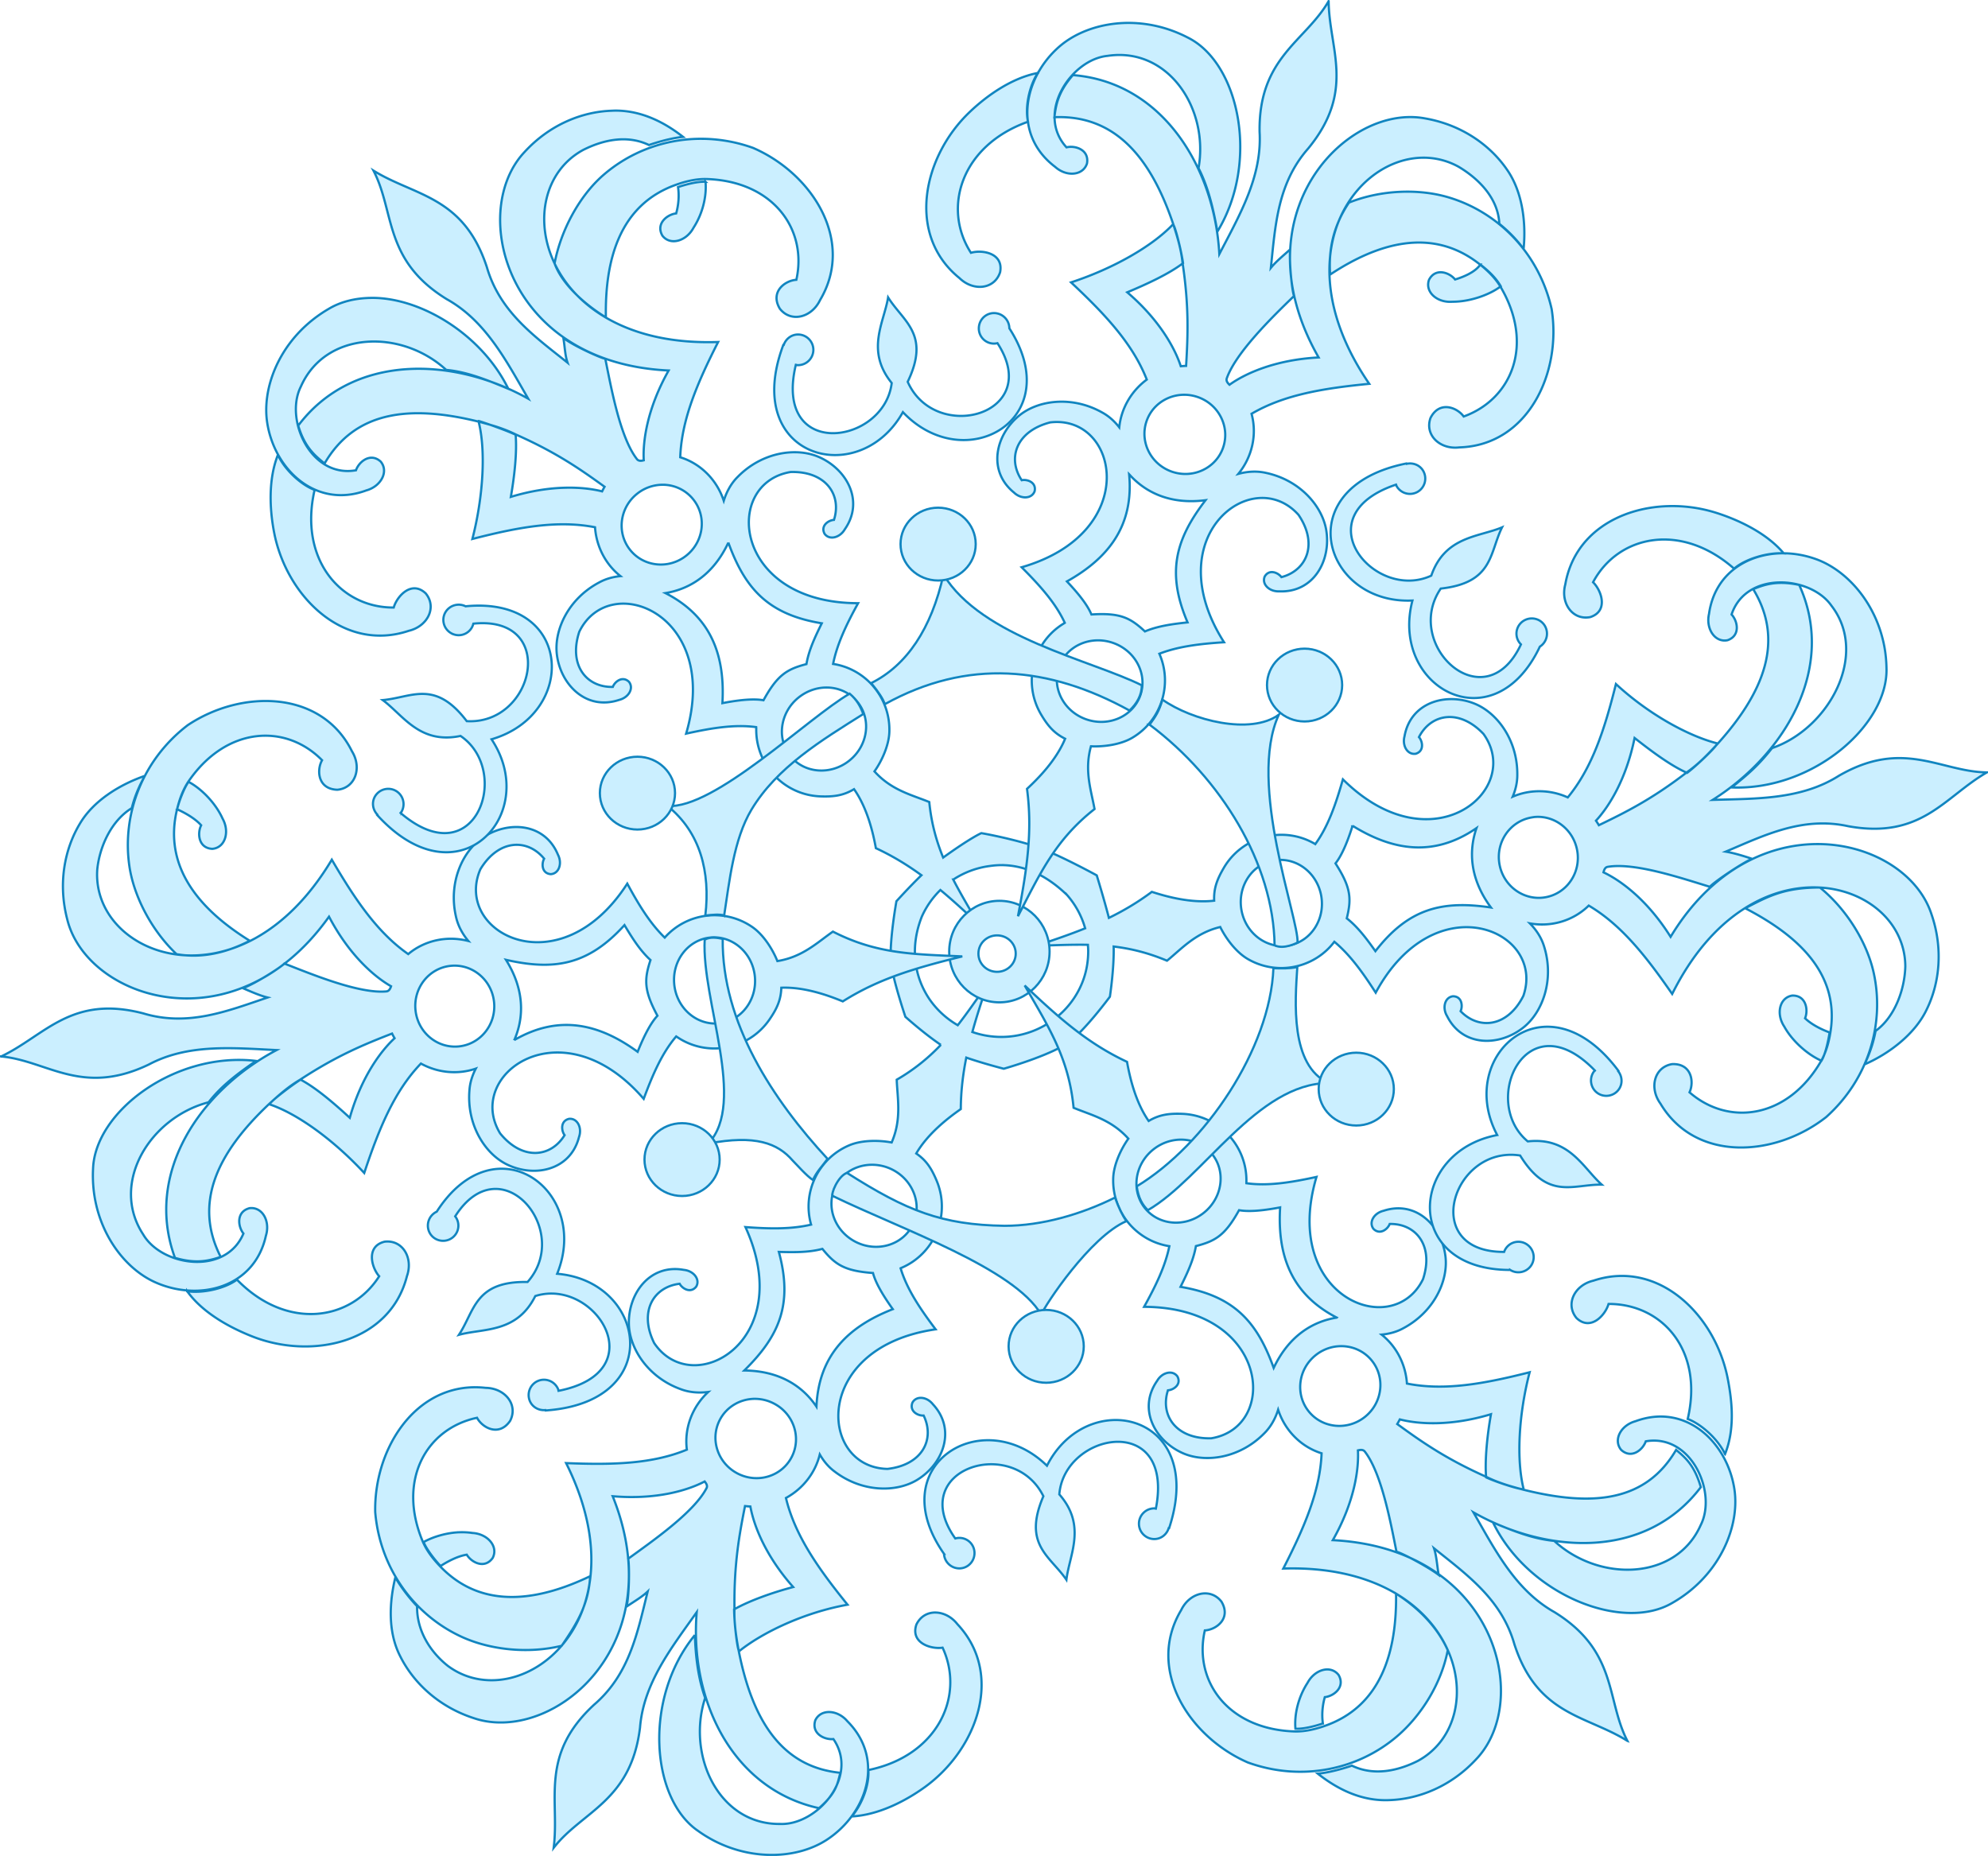 <svg xmlns="http://www.w3.org/2000/svg" viewBox="0 0 429.57 401.04"><g stroke="#1185c0" fill="#cbefff"><path d="M133.169 23.9c-.359-.004-.699.014-1.063.031-6.342.22-13.357 3.005-18.78 8.938-8.82 9.354-6.861 29.18 8.312 39.938 5.708 4.047 13.277 6.801 22.844 7.25-4.681 8.288-5.605 15.382-5.375 19.406-.628.165-1.145.163-1.469-.25-3.646-4.655-5.553-15.367-6.844-21.691-.992-.148-6.792-2.765-9.062-4.496.335 1.992.354 3.75.906 5.342-7.106-5.672-14.633-10.952-17.438-20.656-5.036-15.387-15.619-15.325-24.5-20.844 4.655 8.9 2.13 19.36 15.844 27.781 8.422 4.702 12.83 13.274 17.594 21.5-16.35-9.185-38.012-9.701-49.696 5.816 1.427 4.828 3.787 6.613 5.692 8.19 6.453-11.104 17.99-12.817 33.191-9.068 2.796.721 5.564 1.51 8.157 2.812 8.756 3.883 13.959 7.524 19.156 11.281-.199.33-.358.655-.532 1-3.97-1.016-10.963-1.482-19.719 1.188.774-4.475 1.358-9.625 1.032-13.441-2.867-1.29-8.054-3.04-8.032-2.953 1.643 6.304 1.04 16.353-1.312 25.487 9.857-2.533 18.378-4.122 26.5-2.53.303 4.274 2.356 8.081 5.5 10.561-1.662.156-3.228.605-4.625 1.375-6.656 3.536-9.742 10.27-9.125 15.5.775 6.577 6.35 12.24 13.438 9.875 2.043-.491 3.26-2.482 2.156-3.906-1.396-1.368-3.072-.055-3.5 1.094-5.693.129-9.61-4.688-7.25-11.906 6.517-13.478 30.712-3.895 23.094 22 5.596-1.236 10.505-2.032 15.125-1.407-.001.032.032.094.031.125-.252 7.946 5.992 14.591 13.938 14.844 2.86.091 4.906-.193 7.188-1.562 2.896 4.115 4.133 9.537 4.719 12.75 3.592 1.668 6.785 3.616 9.843 5.844-2.552 2.463-5.406 5.625-5.406 5.625s-1.639 9.106-1.156 13.344c.426 3.743 3.094 11.625 3.094 11.625s3.975 3.58 7.656 6.062a42.013 42.013 0 01-9.531 7.531c.153 4.09 1.105 8.487-1.094 13.562-2.688-.51-6.413-.543-9.125.594-6.784 2.846-10.24 10.256-8.281 17.156-4.222.998-8.898.928-14.188.531 11.219 24.551-11.354 37.48-19.72 25.062-3.361-6.81-.153-12.132 5.5-12.812.587 1.076 2.406 2.147 3.594.594.89-1.566-.595-3.397-2.687-3.594-7.352-1.334-12.041 5.099-11.875 11.72.132 5.265 4.128 11.506 11.219 14.061 1.826.69 3.878.863 5.937.594-3.463 3.197-5.227 7.845-4.625 12.47-7.519 3.104-16.09 3.313-26.094 2.905 17.177 34.428-10.348 55.138-25.562 43.812-3.898-3.097-6.735-7.715-6.637-12.89-2.269-2.382-3.976-4.928-4.7-6.238-1.34 5.548-1.615 11.885 1.056 17.066 2.837 5.677 8.287 10.91 15.938 13.375 12.176 4.13 29.372-5.884 32.844-24.156 1.306-6.874.696-14.926-2.875-23.812 9.484.81 16.311-1.304 19.875-3.187.412.503.647.971.406 1.437-2.716 5.252-11.727 11.466-16.94 15.27.277.964.29 7.547-.34 10.331 1.673-1.133 3.343-2.092 4.561-3.257-2.202 8.822-3.903 17.851-11.562 24.438-11.898 10.98-7.424 20.566-8.75 30.938 6.158-7.934 16.701-9.994 18.656-25.969.773-9.614 6.751-17.183 12.25-24.938-1.553 18.69 7.449 38.172 26.42 42.344 3.798-3.305 3.977-5.258 4.619-7.647-12.782-1.25-19.156-11.531-22.07-26.915-.506-2.842-.918-5.694-.812-8.594-.111-9.579 1.026-15.835 2.281-22.125.383.043.77.08 1.157.093.726 4.033 3.18 10.555 9.25 17.406-4.392 1.158-9.427 2.935-12.76 4.819.02 3.143.768 9.297 1.127 9.01 5.082-4.076 14.099-8.356 23.384-10.016-6.404-7.91-11.382-15.015-13.312-23.062 3.76-2.053 6.364-5.515 7.312-9.406.833 1.446 1.875 2.706 3.156 3.656 5.984 4.583 13.374 4.58 17.875 1.844 5.659-3.44 8.506-10.882 3.406-16.344-1.296-1.654-3.6-1.908-4.437-.313-.663 1.84 1.215 2.839 2.437 2.75 2.486 5.124-.266 10.676-7.812 11.531-14.967-.32-16.311-26.315 10.406-30.156-3.451-4.574-6.21-8.726-7.563-13.188.03-.012.065-.05.094-.062 7.331-3.075 10.763-11.544 7.688-18.875-1.107-2.638-2.213-4.369-4.407-5.875 2.538-4.346 6.947-7.725 9.625-9.594.022-3.872.464-7.5 1.188-11.125 3.496 1.224 8.094 2.406 8.094 2.406s10.022-2.828 14.03-5.718c3.506-2.527 8.907-9.844 8.907-9.844s.945-6.173.812-10.844c3.722.443 7.463 1.353 11.531 3.062 3.173-2.583 6.123-5.982 11.5-7.28 1.21 2.453 3.397 5.424 5.938 6.905 6.356 3.705 14.388 2 18.719-3.719 3.338 2.771 6.07 6.537 8.937 11 12.852-23.735 36.787-13.465 31.906.688-3.414 6.784-9.615 7.418-13.562 3.313.507-1.116.299-3.205-1.656-3.22-1.786.233-2.352 2.525-1.25 4.313 3.36 6.675 11.282 6.555 16.47 2.438 4.125-3.275 6.727-10.237 4.5-17.438-.549-1.873-1.64-3.58-3.095-5.063 4.638.842 9.39-.58 12.72-3.844 7.004 4.136 12.334 10.86 18.03 19.094 17.154-34.44 50.261-24.936 50.375-5.968-.127 4.977-2.235 10.923-6.427 13.96-.63 3.435-1.775 5.881-2.372 7.222 5.236-2.27 10.832-6.493 13.362-11.745 2.825-5.682 3.699-13.188 1.062-20.78-4.03-12.21-22.38-19.883-39.062-11.657-6.276 3.095-12.334 8.425-17.28 16.625-5.062-8.06-10.852-12.224-14.5-13.938.153-.63.388-1.1.906-1.187 5.829-.992 15.906 2.44 22.082 4.314.602-.802 6.495-4.882 9.098-6.054-1.912-.654-4.017-1.269-5.68-1.541 8.37-3.551 16.599-7.652 26.469-5.5 15.93 2.893 20.889-6.44 29.969-11.625-10.043-.142-18.035-7.335-31.969.718-8.143 5.17-17.779 4.943-27.281 5.22 15.859-10.01 26.779-28.786 18.691-46.447-4.925-1.043-7.648-.019-9.942.907 6.695 10.959 2.595 22.11-7.937 33.696-1.965 2.115-3.964 4.183-6.344 5.843-7.581 5.855-13.284 8.686-19.062 11.47a14.963 14.963 0 00-.625-.97c2.784-3.007 6.526-8.903 8.344-17.874 3.568 2.81 7.841 6.011 11.352 7.54 2.498-1.908 6.92-6.27 6.475-6.384-6.314-1.606-14.943-6.398-21.858-12.812-2.463 9.874-5.142 18.114-10.406 24.5-3.904-1.768-8.229-1.741-11.906-.156.653-1.536 1.012-3.155 1-4.75.057-7.537-4.387-13.428-9.282-15.375-6.153-2.448-13.8-.266-15.094 7.093-.54 2.031.66 4.043 2.438 3.75 1.867-.577 1.494-2.67.687-3.593 2.596-5.07 8.713-6.2 13.938-.688 8.753 12.145-11.226 28.836-30.375 9.813-1.576 5.51-3.22 10.235-5.968 14-.027-.016-.067-.047-.094-.063-6.869-4.003-15.684-1.65-19.688 5.219-1.44 2.471-2.18 4.404-2.063 7.062-4.998.59-10.364-.892-13.469-1.906-3.014 2.246-6.058 4.054-9.28 5.625-1.083-4.201-2.626-9.187-2.626-9.187s-6.97-3.835-11.938-5.781c-3.439-1.348-9.482-2.732-13-3.344 0 0-2.2.919-8.25 5.28-1.469-3.604-2.55-7.432-3-12-3.782-1.56-8.143-2.513-11.844-6.624 1.582-2.232 3.126-5.592 3.219-8.531.234-7.353-5.067-13.6-12.156-14.688.848-4.254 2.845-8.48 5.406-13.125-26.992-.008-29.364-25.901-14.594-28.344 7.591-.225 11.107 4.919 9.375 10.344-1.222.086-2.949 1.274-2.031 3 1.055 1.46 3.326.852 4.375-.969 4.272-6.13.402-13.054-5.688-15.656-4.843-2.07-12.196-1.042-17.469 4.344-1.386 1.373-2.387 3.172-3 5.156-1.466-4.48-4.95-8.031-9.406-9.406.304-8.13 3.656-15.978 8.188-24.906-38.454 1.302-45.846-32.342-29.22-41.47 4.44-2.256 9.616-3.334 14.282-1.093 3.11-1.073 5.882-1.636 7.375-1.75-4.208-3.304-9.054-5.634-14.438-5.688h0zm18.594 6.094c-7.974-.071-15.594 2.79-21.406 7.844-5.073 4.41-9.148 11.812-10.519 19.077 1.628 4.572 6.672 8.976 11.082 11.668-.22-12.227 2.843-24.4 15.312-28.714 2.03-.708 4.102-1.204 6.25-1.188 14.516.364 22.048 10.833 19.594 21.781-2.474.15-5.748 2.622-3.563 6.25 2.417 3.077 6.887 1.904 8.688-1.875 7.573-12.706-1.588-27.293-14.469-32.875a33.271 33.271 0 00-10.969-1.969zm.031 9.281c-1.607.065-3.8.635-5.281 1.156.261 1.758.136 3.764-.406 5.688-1.895.198-4.486 2.18-2.97 4.812 1.717 2.213 5.188 1.166 6.72-1.719 2.024-3.127 2.869-6.891 2.594-9.937a6.523 6.523 0 00-.657 0zM80.482 64.369c-3.484.001-6.744.756-9.406 2.344a28.69 28.69 0 00-3.531 2.406c-7.63 6.062-10.894 15.105-9.813 22.188 1.555 10.177 10.551 18.707 21.438 14.656 3.148-.872 4.883-4.064 3.094-6.219-2.242-2.05-4.74.068-5.344 1.875-9.8 1.734-15.496-11.018-11.906-18.094 5.33-12.058 21.704-12.496 31.405-3.594 4.64.418 9.123 2.297 13.418 4.081-5.807-11.829-18.902-19.646-29.355-19.643h0zM60.048 98.297c-2.122 5.359-1.78 11.884-.785 16.915 2.726 13.771 15.04 25.802 29.062 21.094 4.075-.959 6.15-5.08 3.656-8.094-3.082-2.905-6.235.677-6.906 3.063-11.527.08-20.533-10.503-17.092-25.415-2.992-1.122-6.467-4.395-7.935-7.563zm83.154 6.45a8.43 8.43 0 016.594 3.156c2.948 3.673 2.3 9.1-1.469 12.125-3.768 3.025-9.208 2.485-12.156-1.187-2.947-3.673-2.3-9.1 1.469-12.125a8.86 8.86 0 015.563-1.97zm217.06 4.625c-10.403.368-20.132 5.976-22.03 16.906-1.097 4.04 1.568 7.822 5.405 7.062 4.022-1.328 2.373-5.805.594-7.53 5.415-10.177 18.998-13.055 30.476-2.933 2.41-2.098 7.237-3.526 10.722-3.31-3.703-4.416-9.893-7.302-14.792-8.82a31.504 31.504 0 00-10.375-1.375zm-202.88 7.875c3.615 9.943 8.577 15.531 20.188 17.438-1.429 2.897-2.813 5.813-3.312 8.812-4.21 1.097-6.278 2.34-9.282 7.813-1.796-.32-4.559-.215-8.875.625.582-10.168-2.309-18.664-12.312-23.781 5.28-.862 10.37-4.022 13.594-10.906zm227.53 2.312c-7.477.153-14.412 4.468-15.625 13.094-.731 3.184 1.254 6.236 4 5.688 2.871-.996 2.177-4.172.875-5.563 3.14-9.444 17.08-8.4 21.594-1.875 8.07 10.426-.398 26.448-12.843 30.744-3.083 3.882-5.119 5.577-8.733 8.506 17.556.696 33.97-13.55 33.451-25.938a28.287 28.287 0 00-.406-4.219c-1.7-9.595-8.1-16.768-14.844-19.188-2.423-.869-4.976-1.3-7.469-1.25zm-206.47 29c2.62-.043 5.176 1.04 6.875 3.157 3.021 3.764 2.226 9.409-1.781 12.625-4.007 3.216-9.729 2.795-12.75-.97s-2.226-9.44 1.781-12.655c1.753-1.407 3.838-2.123 5.875-2.156zm153.26 27.97c4.311-.33 8.281 2.762 9.094 7.22.867 4.753-2.18 9.28-6.813 10.124-4.632.845-9.101-2.34-9.968-7.094-.867-4.754 2.21-9.28 6.843-10.125.29-.052.557-.102.844-.125zm-39.438 1.907c8.667 5.35 17.52 6.863 26.781.5-1.753 5.053-1.395 11.045 3.125 17.156-10.466-1.553-17.766.133-24.969 9.437-1.868-2.636-3.787-5.227-6.187-7.094 1.038-4.223.945-6.629-2.438-11.875 1.136-1.428 2.373-3.929 3.688-8.125zm-15.28 7.375c4.075.14 7.693 3.296 8.5 7.718.92 5.055-2.19 9.885-6.938 10.75-4.749.866-9.36-2.539-10.281-7.593-.922-5.055 2.189-9.884 6.937-10.75a8.38 8.38 0 011.781-.125zm-60.626 1.125c2.378-.002 4.633.496 6.75 1.375 2.741 1.138 5.233 2.93 7.469 5.093a18.54 18.54 0 013.906 7.188c-3.28 1.324-6.776 2.52-10.594 3.781 3.996-.122 7.641-.293 11.188-.219.028.453.063.919.063 1.375 0 2.4-.44 4.678-1.282 6.782-1.318 3.299-3.575 6.13-6.437 8.187a18.931 18.931 0 01-17.312 2.5c.9-3.293 2.01-6.681 3.25-10.344-2.25 3.182-4.274 6.147-6.406 8.875a18.842 18.842 0 01-6.156-5.687c-1.715-2.57-2.695-5.36-3-8.22-.341-3.194.153-6.447 1.406-9.593a18.681 18.681 0 014-5.719c2.678 2.225 5.373 4.697 8.25 7.406-1.99-3.423-3.857-6.532-5.469-9.656a18.709 18.709 0 017.937-2.937 17.67 17.67 0 012.438-.188zm160.75 9.316c10.86 5.626 20.542 13.82 18.403 26.84-.343 2.122-.901 4.18-1.937 6.063-7.228 12.594-20.04 14.244-28.5 6.875 1.045-2.248.45-6.29-3.782-6.094-3.855.661-4.967 5.149-2.5 8.531 7.571 12.707 24.773 11.58 35.812 2.906 9.223-8.25 12.692-20.315 10.25-31.25-1.465-6.56-5.86-13.68-11.597-18.343-7.874-.026-11.424 2.034-16.15 4.472zm10.153 18.871c-2.763.456-3.527 3.967-1.719 6.688 1.788 3.268 5.229 6.182 8.039 7.39.86-1.372 1.487-4.338 1.767-6.109-1.67-.607-3.872-1.67-5.306-3.063.727-1.76.257-4.987-2.78-4.906zm-198.91 36.562a9.708 9.708 0 014.438 1.031c4.59 2.307 6.573 7.687 4.406 12-2.167 4.313-7.659 5.963-12.25 3.657-4.591-2.307-6.573-7.687-4.406-12 1.49-2.966 4.553-4.666 7.812-4.688zm-10.65 18.17c2.748 3.372 4.712 4.763 10.938 5.219.457 1.767 1.722 4.237 4.281 7.812-9.489 3.701-16.007 9.837-16.5 21.062-2.98-4.441-7.992-7.743-15.594-7.812 7.54-7.423 10.564-14.273 7.47-25.625 3.228.095 6.47.137 9.405-.656zm-75.469 29.906c-13.154.316-21.419 13.81-21.156 26.97 1.038 12.33 8.58 22.368 18.781 27 6.121 2.778 14.332 3.662 21.51 1.888 3.452-5.01 5.787-8.958 6.163-15.037-11.028 5.285-23.314 7.412-32.423-2.133-1.487-1.551-2.808-3.227-3.687-5.188-5.706-13.352.679-24.585 11.656-26.906 1.166 2.187 4.766 4.153 7.156.657 1.793-3.478-1.095-7.06-5.281-7.125-.919-.1-1.842-.146-2.719-.125zm60.72 2.5a8.898 8.898 0 014.187.969c4.318 2.17 6.082 7.323 3.968 11.53-2.113 4.209-7.306 5.858-11.625 3.688s-6.113-7.323-4-11.53c1.454-2.894 4.383-4.59 7.47-4.657zm-63.59 28.83c-2.743.066-5.833.98-7.824 2.117.577 1.512 2.42 3.885 3.665 5.176 1.49-.97 3.683-2.142 5.658-2.449.969 1.64 3.83 3.193 5.594.719 1.299-2.481-1.083-5.213-4.344-5.406a16.198 16.198 0 00-2.75-.157zm102.75 17.344c-1.686-.013-3.243.833-4.095 2.594-1.36 4.011 3.208 5.382 5.657 5 4.867 10.449-1.049 23.372-16.041 26.445.224 3.188-1.324 7.371-3.595 10.024 5.756-.299 11.599-3.315 15.76-6.313 11.39-8.206 17.208-24.425 7.094-35.219-1.284-1.653-3.097-2.517-4.782-2.53zm-51.963 4.865c-11.123 13.6-9.554 35.25.65 42.292a28.44 28.44 0 003.625 2.219c8.686 4.417 18.259 3.648 24.25-.282 8.608-5.646 12.649-17.379 4.437-25.594-2.102-2.5-5.722-2.742-6.937-.218-.933 2.892 2.012 4.264 3.906 4.062 5.653 8.192-3.572 18.665-11.5 18.344-13.183.168-20.272-14.712-16.212-27.236-1.549-4.393-2.055-8.938-2.219-13.587z" stroke-width=".485"/><path d="M215.949 194.65c-5.987 0-10.844 4.912-10.844 10.969 0 6.057 4.857 10.969 10.844 10.969 5.987 0 10.844-4.912 10.844-10.969 0-6.057-4.857-10.969-10.844-10.969zm-.5 7.469c2.23 0 4.031 1.757 4.031 3.937s-1.801 3.938-4.031 3.938c-2.23 0-4.031-1.757-4.031-3.938s1.801-3.937 4.031-3.937z" color="#000" stroke-width=".48"/><path d="M351.649 376.17c-4.628-8.914-2.06-19.348-15.748-27.812-8.407-4.727-12.779-13.322-17.519-21.563 16.322 9.235 37.403 10.029 49.134-5.453-1.412-4.832-3.441-6.467-5.342-8.05-6.486 11.083-17.8 12.4-32.99 8.604-2.793-.73-5.543-1.517-8.132-2.828-8.745-3.909-13.948-7.587-19.134-11.36.2-.329.384-.66.558-1.004 3.966 1.029 10.931 1.525 19.694-1.118-.788 4.473-1.359 9.832-1.043 13.649 2.862 1.297 8.199 2.912 8.088 2.466-1.573-6.322-1.066-16.054 1.314-25.181-9.865 2.503-18.397 4.057-26.514 2.44-.29-4.275-2.344-8.088-5.48-10.578 1.662-.151 3.244-.58 4.643-1.345 6.667-3.516 9.77-10.234 9.169-15.467-.756-6.58-6.307-12.28-13.402-9.937-2.045.485-3.252 2.488-2.154 3.916 1.393 1.372 3.07.073 3.501-1.074 5.694-.111 9.579 4.718 7.196 11.93-6.558 13.457-30.716 3.778-23.018-22.094-5.6 1.219-10.523 2.004-15.14 1.364 0-.031-.012-.08-.01-.112.277-7.945-5.967-14.609-13.912-14.886-2.858-.1-4.915.185-7.2 1.546-2.885-4.124-4.101-9.564-4.677-12.779-8.412-3.935-14.58-9.358-22.114-16.499 5.172 8.961 9.544 15.721 10.567 26.428 3.777 1.573 8.146 2.547 11.835 6.67-1.59 2.227-3.17 5.587-3.273 8.526-.256 7.352 5.045 13.598 12.131 14.708-.861 4.251-2.88 8.468-5.456 13.106 26.992.09 29.28 26.008 14.502 28.406-7.592.202-11.099-4.95-9.35-10.37 1.222-.082 2.961-1.265 2.05-2.994-1.051-1.464-3.321-.887-4.375.931-4.29 6.118-.443 13.068 5.638 15.689 4.838 2.085 12.184 1.066 17.473-4.304 1.391-1.369 2.406-3.147 3.024-5.13 1.453 4.485 4.94 8.03 9.39 9.419-.328 8.128-3.715 15.993-8.274 24.907 38.457-1.185 45.755 32.47 29.1 41.546-4.445 2.243-9.623 3.294-14.282 1.038-3.114 1.063-5.884 1.617-7.377 1.727 4.478 3.538 9.654 5.98 15.477 5.723 6.343-.2 13.37-2.974 18.812-8.89 8.849-9.327 6.941-29.144-8.2-39.948-5.695-4.065-13.268-6.852-22.834-7.33 4.706-8.274 5.648-15.376 5.43-19.402.63-.163 1.162-.158 1.484.256 3.632 4.666 5.58 15.332 6.85 21.66.993.151 6.842 3.253 9.106 4.991-.329-1.994-.461-4.161-1.008-5.755 7.089 5.694 14.594 11.01 17.369 20.723 4.989 15.402 15.557 15.349 24.42 20.895h0zm13.253-32.196c7.649-6.038 10.936-15.062 9.876-22.148-1.523-10.181-10.48-18.744-21.379-14.726-3.15.862-4.88 4.029-3.098 6.189 2.236 2.058 4.713-.042 5.322-1.847 9.806-1.704 15.47 11.059 11.857 18.124-5.367 12.042-21.972 12.322-31.646 3.391-4.638-.433-8.93-2.18-13.22-3.978 7.694 15.796 28.085 23.695 38.751 17.376a28.586 28.586 0 003.537-2.381zm-62.896 31.099c5.086-4.395 9.434-11.231 10.827-18.492-2.371-5.308-6.68-9.375-11.173-12.231.182 12.228-3.034 24.35-15.516 28.626-2.031.701-4.12 1.185-6.268 1.162-14.514-.408-22.022-10.893-19.534-21.834 2.474-.143 5.766-2.587 3.591-6.222-2.407-3.084-6.887-1.952-8.7 1.822-7.612 12.683 1.53 27.308 14.393 32.93 11.633 4.22 23.903 1.566 32.38-5.76zm70.738-60.859c2.139-5.352 1.57-11.266.59-16.3-2.684-13.78-14.976-25.855-29.013-21.189-4.078.946-6.153 5.06-3.667 8.082 3.073 2.914 6.246-.662 6.925-3.046 11.527-.045 20.59 9.95 17.104 24.852 2.988 1.13 6.603 4.428 8.06 7.601zm-86.893 58.195c-.256-1.759-.13-3.768.418-5.69 1.895-.193 4.493-2.141 2.984-4.778-1.71-2.219-5.162-1.212-6.703 1.669-2.034 3.12-2.896 6.886-2.63 9.932 1.615.109 4.238-.542 5.93-1.133zm9.081-66.244c-3.778 3.013-9.223 2.468-12.16-1.213-2.936-3.682-2.257-9.113 1.521-12.126 3.778-3.014 9.224-2.468 12.16 1.213 2.937 3.682 2.257 9.112-1.52 12.126zm-6.079-21.453c-5.281.846-10.387 4-13.632 10.873-3.584-9.954-8.526-15.579-20.13-17.521 1.437-2.893 2.817-5.812 3.326-8.81 4.212-1.083 6.302-2.292 9.323-7.755 1.796.324 4.555.225 8.874-.602-.613 10.167 2.251 18.667 12.24 23.815h0zm-28.737-22.648c-4.017 3.204-9.727 2.74-12.736-1.034-3.01-3.773-2.192-9.443 1.824-12.647 4.017-3.203 9.727-2.74 12.736 1.034 3.01 3.773 2.193 9.444-1.824 12.647zM.243 228.28c10.002.911 17.403 8.702 31.914 1.741 8.515-4.53 18.111-3.574 27.607-3.12-16.581 8.762-28.664 26.668-21.956 44.897 4.83 1.418 7.526.546 9.885-.2-5.835-11.44-1.02-22.215 10.369-32.96 2.121-1.957 4.267-3.848 6.767-5.321 8.009-5.256 13.912-7.653 19.887-9.985.17.346.349.679.545 1.012-3.006 2.785-7.18 8.381-9.681 17.187-3.342-3.076-7.256-6.452-10.64-8.245-2.637 1.71-7.082 5.211-6.647 5.358 6.172 2.086 14.01 7.888 20.411 14.815 3.213-9.656 6.507-17.68 12.246-23.643 3.757 2.062 8.076 2.39 11.864 1.092-.77 1.481-1.262 3.044-1.372 4.636-.635 7.51 3.349 13.747 8.08 16.063 5.947 2.912 13.742 1.313 15.595-5.926.695-1.983-.34-4.08-2.136-3.925-1.906.432-1.717 2.545-.984 3.527-2.977 4.854-9.139 5.521-13.926-.375-7.795-12.78 13.386-27.902 31.019-7.466 1.994-5.372 3.99-9.942 7.018-13.485.026.018.074.035.1.053 6.54 4.518 15.52 2.856 20.039-3.685 1.626-2.354 2.495-4.238 2.582-6.898 5.028-.204 10.265 1.706 13.283 2.955 7.851-4.96 15.744-7.23 25.82-9.721-10.335-.479-18.385-.444-27.953-5.358-3.362 2.332-6.54 5.486-12 6.369-1.018-2.54-2.995-5.684-5.415-7.355-6.052-4.181-14.17-3.087-18.928 2.282-3.115-3.019-5.576-6.994-8.092-11.663-14.636 22.68-37.693 10.627-31.742-3.11 3.925-6.502 10.155-6.677 13.776-2.28-.59 1.073-.533 3.175 1.415 3.34 1.799-.095 2.538-2.318 1.576-4.186-2.838-6.912-10.765-7.422-16.252-3.714-4.365 2.949-7.47 9.684-5.802 17.035.403 1.91 1.353 3.723 2.69 5.313-4.56-1.195-9.427-.172-12.997 2.827-6.667-4.66-11.463-11.756-16.51-20.402-19.746 33.022-52.022 21.014-50.68 2.095.509-4.953 3.045-10.53 7.457-13.237.785-3.196 2.104-5.647 2.817-6.964-5.394 1.862-11.162 5.375-14.087 10.417-3.253 5.45-4.708 12.862-2.662 20.636 3.082 12.482 20.798 21.565 38.062 14.643 6.495-2.604 12.927-7.477 18.489-15.275 4.428 8.426 9.901 13.05 13.408 15.038-.202.618-.493 1.063-1.016 1.111-5.887.542-16.033-3.676-22.047-6.018-.662.753-6.272 4.35-8.958 5.319 1.857.798 3.71 1.616 5.348 2.015-8.619 2.898-17.143 6.35-26.82 3.448-15.66-4.107-21.315 4.82-30.766 9.293h0zm19.962 28.527c.96 9.697 6.784 17.333 13.322 20.262 9.395 4.21 21.437 1.285 23.932-10.059.974-3.118-.76-6.283-3.54-5.947-2.939.773-2.507 3.991-1.316 5.478-3.854 9.175-17.656 7.06-21.657.209-7.245-11.014 1.39-25.24 14.128-28.57 2.866-3.671 6.427-6.292 10.254-8.935-17.45-2.041-34.789 10.91-35.22 23.3a28.593 28.593 0 00.097 4.262zm7.738-69.736c.958 6.654 4.843 14.018 10.206 19.107 5.726.994 11.122-.47 15.818-2.897-10.395-6.442-18.833-15.62-15.701-28.437.505-2.088 1.225-4.108 2.402-5.905 8.173-12.002 21.051-12.668 28.922-4.671-1.214 2.16-.93 6.251 3.303 6.38 3.895-.363 5.358-4.747 3.158-8.308-6.574-13.251-23.82-13.442-35.492-5.642-9.829 7.519-14.211 19.284-12.615 30.373zm12.508 91.943c3.353 4.688 9.223 7.847 13.99 9.737 13.051 5.173 29.849 1.336 33.492-13 1.403-3.945-.942-7.91-4.827-7.448-4.112 1.016-2.812 5.617-1.171 7.474-6.18 9.73-20.068 11.702-30.735.728-2.564 1.907-7.29 2.993-10.748 2.509zm-2.178-104.15c1.619.733 3.871 1.967 5.194 3.466-.86 1.7-.62 4.938 2.414 5.09 2.79-.242 3.804-3.693 2.21-6.544-1.531-3.396-4.64-6.512-7.349-7.932-.962 1.302-2.053 4.175-2.469 5.92zm51.51 43.423c-.5-4.807 2.897-9.098 7.58-9.585 4.685-.487 8.891 3.014 9.391 7.821s-2.897 9.098-7.58 9.585c-4.685.487-8.891-3.014-9.391-7.821zm21.344 6.453c2.136-4.904 2.235-10.904-1.803-17.344 10.316 2.35 17.717 1.224 25.612-7.5 1.66 2.77 3.374 5.507 5.624 7.552-1.36 4.132-1.469 6.544 1.502 12.034-1.242 1.337-2.647 3.714-4.28 7.797-8.23-6-16.933-8.173-26.655-2.54zm34.571-11.982c-.531-5.11 2.94-9.668 7.74-10.167 4.801-.5 9.135 3.247 9.666 8.358s-2.94 9.668-7.74 10.167c-4.8.499-9.135-3.248-9.666-8.358zM287.089.25c-5.007 8.707-15.177 12.176-14.914 28.268.558 9.629-4.318 17.948-8.698 26.386-1.034-18.725-12.284-37.154-31.648-38.675-3.306 3.796-3.682 6.641-3.99 9.096 12.833-.522 20.682 8.292 25.684 23.128.893 2.745 1.714 5.485 2.008 8.372 1.429 9.472 1.14 15.837.763 22.239-.384.01-.762.033-1.147.073-1.274-3.895-4.615-10.026-11.57-15.977 4.19-1.75 9.014-3.971 12.056-6.296-.452-3.11-1.895-8.68-2.21-8.346-4.474 4.736-13.022 9.576-21.99 12.498 7.431 6.954 13.345 13.298 16.365 21.004-3.442 2.552-5.544 6.339-5.948 10.323-1.024-1.318-2.239-2.418-3.638-3.183-6.559-3.715-13.89-2.7-17.97.63-5.131 4.187-6.935 11.937-1.132 16.645 1.511 1.46 3.85 1.394 4.458-.301.404-1.913-1.595-2.624-2.793-2.368-3.167-4.733-1.198-10.61 6.158-12.496 14.87-1.743 19.758 23.82-6.176 31.302 4.048 4.056 7.367 7.778 9.32 12.01-.026.016-.062.053-.089.069-6.838 4.055-9.079 12.907-5.023 19.745 1.459 2.46 2.808 4.038 5.188 5.228-1.916 4.654-5.839 8.614-8.234 10.834 1.227 9.206-.01 17.325-1.955 27.521 4.753-9.19 8.084-16.519 16.546-23.159-.714-4.029-2.252-8.233-.773-13.563 2.733.136 6.415-.347 8.944-1.847 6.328-3.752 8.725-11.586 5.835-18.15 4.044-1.57 8.684-2.145 13.978-2.48-14.492-22.772 6.092-38.686 16.086-27.54 4.267 6.282 1.823 12.016-3.683 13.468-.73-.985-2.664-1.81-3.627-.11-.665 1.675 1.045 3.275 3.145 3.18 7.465.31 11.24-6.68 10.165-13.213-.856-5.198-5.679-10.833-13.053-12.387-1.904-.432-3.948-.327-5.95.223 2.99-3.643 4.093-8.492 2.86-12.99 7.02-4.11 15.47-5.503 25.434-6.476-21.753-31.736 2.64-56.043 19.27-46.921 4.287 2.531 8.6 6.767 8.835 12.35a30.04 30.04 0 015.245 5.406c.562-5.679-.24-12.369-3.599-17.133-3.592-5.232-9.72-9.651-17.637-11.04-12.628-2.415-28.282 9.887-29.205 28.463-.347 6.989 1.393 14.869 6.154 23.179-9.505.503-15.993 3.544-19.264 5.9-.477-.442-.76-.893-.585-1.387 1.967-5.576 9.894-13.31 14.534-17.793-.408-.917-1.083-7.217-.842-10.061-1.5 1.353-3.122 2.672-4.17 3.993.968-9.041 1.394-18.228 8.073-25.806 10.274-12.513 4.525-21.38 4.41-31.835h0zm-34.258 6.22c-9.211-3.18-18.582-1.078-23.975 3.639-7.75 6.777-10.123 18.94-.859 25.946 2.427 2.187 6.027 1.934 6.883-.732.525-2.993-2.58-3.945-4.428-3.484-6.726-7.335.961-18.991 8.858-19.764 13.034-1.981 21.968 11.299 19.671 24.263 2.139 4.138 3.267 9.127 4.07 13.709 9.145-15.003 4.77-36.316-6.306-41.885a28.6 28.6 0 00-3.914-1.692zm60.126 36.163c-6.446-1.91-14.606-1.6-21.471 1.146-3.538 5.25-4.42 10.45-4.068 15.55 10.196-6.753 21.998-10.41 32.335-2.21 1.687 1.332 3.22 2.83 4.361 4.65 7.49 12.44 2.715 24.418-7.838 28.23-1.456-2.007-5.29-3.458-7.177.334-1.297 3.69 2.075 6.851 6.23 6.34 14.785-.437 22.164-16.026 19.954-29.89-2.726-12.07-11.583-20.968-22.326-24.15zM224.243 15.77c-5.66 1.089-11.029 4.917-14.738 8.46-10.152 9.696-13.683 26.562-2.18 35.86 2.998 2.922 7.58 2.448 8.783-1.275.795-4.16-3.928-4.901-6.301-4.186-6.26-9.68-2.102-23.212 12.325-28.32-.661-3.125.227-7.599 2.111-10.54zm95.635 41.394c-1.089 1.61-3.546 2.651-5.46 3.227-1.185-1.492-4.227-2.627-5.633.067-.945 2.636 1.766 5 5.023 4.742 3.725.027 8.058-1.469 10.479-3.337-1.075-1.862-2.662-3.34-4.41-4.699zM258.765 85.78c4.576 1.554 7.056 6.433 5.542 10.892s-6.454 6.819-11.03 5.264c-4.575-1.554-7.056-6.433-5.541-10.892s6.453-6.818 11.029-5.264zm-14.78 16.696c3.563 3.99 8.973 6.586 16.511 5.608-6.446 8.39-8.513 15.585-3.885 26.403-3.212.351-6.413.765-9.212 1.954-3.185-2.961-5.332-4.068-11.56-3.662-.696-1.687-2.27-3.957-5.297-7.146 8.89-4.972 14.5-11.97 13.443-23.157zm-3.556 36.416c4.865 1.653 7.556 6.71 6.003 11.28s-6.766 6.943-11.632 5.29c-4.865-1.652-7.556-6.71-6.003-11.28s6.766-6.942 11.632-5.29z" stroke-width=".485"/><path d="M156.479 197.81c1.127-7.233 2.033-16.408 5.885-22.837 5.512-9.197 15.178-15.029 24.177-20.685-.628-1.69-1.425-3.106-2.945-4.403-9.052 5.236-29.211 24.979-39.356 24.271 7.07 5.674 9.287 14.238 8.168 23.684 1.446-.198 3.118-.318 4.071-.03h0zm34.745-45.664c17.798-9.85 35.405-8.229 52.841 1.384 1.526-1.4 2.697-3.35 2.646-5.456-10.98-5.465-34.577-10.326-42.846-23.918-2.594 11.682-7.928 19.617-15.61 23.446 1.708 2.101 2.437 3.269 2.97 4.544zm57.182 4.44c15.508 11.638 26.789 30.084 27.008 47.683 2.032.983 4.958-.598 4.958-.598.341-5.042-10.925-34.28-4.055-49.22-6.131 4.409-18.728 1.238-25.13-3.272-.732 2.485-1.442 3.58-2.781 5.407zm-96.134 46.458c-.714 13.173 9.175 35.19.783 44.052 10.16-1.919 14.967-.091 18.23 3.683.892.884 3.016 3.329 4.38 4.208.747-1.774 2.103-3.104 3.158-4.577-11.75-12.692-22.875-29.43-22.661-47.546-1.27-.244-2.696-.49-3.89.18zm93.359 53.301c.303 2.434 1.275 4.107 2.41 5.147 11.948-6.92 23.602-27.407 39.048-27.467-8.363-3.797-7.243-17.636-6.765-25.052-2.014.357-3.314.29-5.16.24-.71 17.373-14.698 38.144-29.533 47.132zm-4.695 2.427c-7.209 3.58-15.73 6.102-23.863 6.102-13.561-.193-21.193-3.256-34.048-11.435-1.933.622-3.621 4.726-3.046 5.006 14.894 7.232 39.09 15.539 45.014 25.614.814-2.035 10.592-16.86 18.411-20.195-.917-1.3-1.682-2.905-2.468-5.092z" color="#000" stroke-width=".48"/><path d="M241.259 306.84c-5.597-.07-11.614 3.143-15.031 9.875-13.901-13.552-35.717-.148-22.25 19.031a3.33 3.33 0 003.313 3.156c1.822 0 3.28-1.49 3.28-3.312s-1.458-3.281-3.28-3.281c-.3 0-.6.05-.875.124-10.643-15.016 12.507-22.397 19.04-9.126-4.515 10.5 1.467 12.905 4.975 18.051.637-5.42 4.437-11.663-1.533-18.452 1.088-13.497 24.944-17.824 20.861 3.09-.116-.013-.223-.063-.343-.063-1.823 0-3.313 1.49-3.313 3.313s1.49 3.312 3.313 3.312c1.49 0 2.716-1.017 3.125-2.375h.093c4.997-15.164-2.664-23.233-11.375-23.344h0zM324.069 227.29c-3.272 4.541-4.097 11.313-.547 17.976-19.077 3.598-20.632 29.155 2.803 29.144a3.33 3.33 0 004.486-.9c1.046-1.491.664-3.541-.828-4.588s-3.524-.69-4.57.802a3.365 3.365 0 00-.4.788c-18.405.09-11.154-23.1 3.463-20.829 6.002 9.726 11.407 6.21 17.634 6.294-4.071-3.634-7-10.331-15.986-9.342-10.425-8.64-.268-30.656 14.509-15.304-.077.089-.18.148-.249.246-1.046 1.492-.682 3.567.81 4.614s3.568.682 4.614-.81c.856-1.22.727-2.808-.15-3.922l.054-.077c-9.545-12.799-20.551-11.16-25.643-4.093h0zM289.199 121.56c2.7 4.903 8.464 8.552 16.005 8.202-4.93 18.777 17.493 31.14 27.531 9.965a3.33 3.33 0 001.111-4.439c-.899-1.585-2.915-2.119-4.5-1.22a3.269 3.269 0 00-1.235 4.473c.148.261.338.496.54.7-7.81 16.666-25.652.17-17.332-12.06 11.36-1.253 10.501-7.643 13.247-13.232-5.028 2.12-12.334 1.894-15.294 10.436-12.277 5.713-27.81-12.903-7.605-19.67.047.108.056.226.116.33a3.322 3.322 0 004.515 1.247 3.322 3.322 0 001.247-4.515c-.735-1.297-2.225-1.86-3.607-1.547l-.047-.081c-15.655 3.135-18.894 13.78-14.693 21.411h0zM179.679 98.31c5.59.298 11.733-2.668 15.42-9.256 13.339 14.105 35.681 1.6 23.005-18.112a3.33 3.33 0 00-3.182-3.288c-1.82-.074-3.339 1.356-3.413 3.176a3.269 3.269 0 003.146 3.412c.3.012.6-.026.879-.09 10.024 15.437-13.407 21.872-19.396 8.345 4.939-10.307-.94-12.953-4.237-18.238-.857 5.39-4.908 11.473.782 18.5-1.635 13.441-25.648 16.795-20.718-3.935.116.017.22.071.34.076a3.322 3.322 0 003.445-3.175 3.322 3.322 0 00-3.175-3.444c-1.49-.06-2.756.906-3.22 2.246l-.093-.004c-5.609 14.949 1.719 23.322 10.417 23.787h0zM107.409 177.69c2.817-4.837 2.982-11.657-1.196-17.945 18.639-5.428 17.712-31.016-5.612-28.736a3.33 3.33 0 00-4.378 1.33c-.897 1.586-.318 3.59 1.268 4.486a3.269 3.269 0 004.471-1.24c.148-.262.251-.546.322-.824 18.309-1.871 13.339 21.912-1.43 21.067-6.916-9.099-11.955-5.076-18.16-4.556 4.403 3.223 7.967 9.604 16.814 7.75 11.213 7.59 3.235 30.486-12.958 16.637.069-.096.165-.164.224-.269a3.322 3.322 0 00-1.253-4.514 3.322 3.322 0 00-4.514 1.253c-.734 1.298-.452 2.865.529 3.89l-.046.08c10.74 11.816 21.535 9.119 25.919 1.591h0zM135.209 285.43c-2.047-5.21-7.295-9.569-14.819-10.191 7.301-17.988-13.346-33.13-26.023-13.419a3.33 3.33 0 00-1.672 4.259c.688 1.687 2.619 2.476 4.306 1.788a3.269 3.269 0 001.8-4.277 3.365 3.365 0 00-.446-.763c9.886-15.524 25.462 3.126 15.639 14.187-11.427-.218-11.396 6.23-14.837 11.42 5.259-1.456 12.475-.293 16.508-8.384 12.909-4.088 25.922 16.369 5.014 20.483-.032-.113-.027-.231-.072-.342a3.322 3.322 0 00-4.318-1.817 3.322 3.322 0 00-1.817 4.318c.563 1.38 1.968 2.131 3.38 1.997l.034.087c15.93-1.097 20.508-11.238 17.322-19.346h0z" stroke-width=".48"/><path d="M234.182 290.918c0 4.345-3.636 7.868-8.121 7.868s-8.122-3.523-8.122-7.868 3.636-7.868 8.122-7.868 8.121 3.523 8.121 7.868zM155.505 250.564c0 4.345-3.636 7.868-8.121 7.868s-8.122-3.523-8.122-7.868 3.636-7.868 8.121-7.868 8.122 3.523 8.122 7.868zM145.861 171.38c0 4.345-3.636 7.868-8.121 7.868s-8.122-3.523-8.122-7.868 3.636-7.868 8.121-7.868 8.122 3.523 8.122 7.868zM210.833 117.57c0 4.345-3.636 7.868-8.121 7.868s-8.122-3.523-8.122-7.868 3.636-7.868 8.121-7.868 8.122 3.523 8.122 7.868zM290.017 148.03c0 4.345-3.636 7.868-8.121 7.868s-8.122-3.523-8.122-7.868 3.636-7.868 8.121-7.868 8.122 3.523 8.122 7.868zM301.185 235.336c0 4.345-3.636 7.868-8.121 7.868s-8.122-3.523-8.122-7.868 3.636-7.868 8.121-7.868 8.122 3.523 8.122 7.868z" color="#000" stroke-width=".48"/></g></svg>
